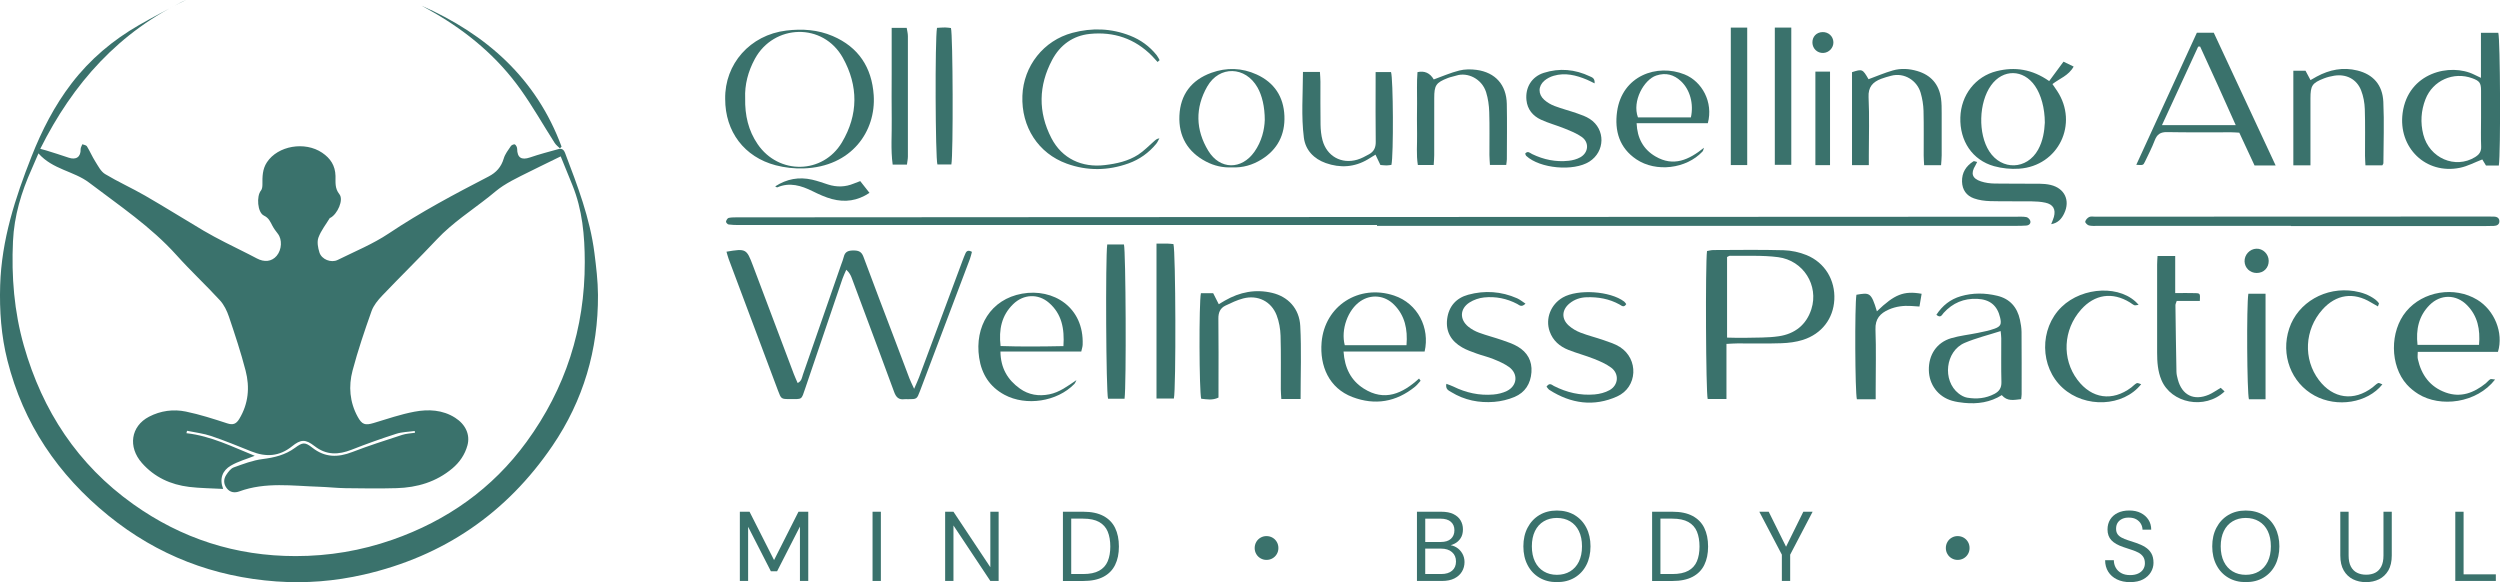 <svg xmlns="http://www.w3.org/2000/svg" id="Layer_2" data-name="Layer 2" viewBox="0 0 1075.9 250.53"><defs><style>      .cls-1 {        fill: #3a726c;        stroke-width: 0px;      }    </style></defs><g id="Layer_1-2" data-name="Layer 1"><g><g><path class="cls-1" d="M80.08,0C51.3,13.55,31.42,35.8,17.33,64.05c.75.2,1.63.41,2.49.68,3.23,1.02,6.47,2,9.67,3.11,3.27,1.13,5.31-.29,5.21-3.63-.02-.7.48-1.42.74-2.13.67.28,1.65.37,1.96.87,1.3,2.13,2.28,4.46,3.62,6.57,1.22,1.93,2.38,4.29,4.21,5.39,5.58,3.36,11.56,6.03,17.21,9.29,8.47,4.89,16.77,10.09,25.18,15.08,2.99,1.77,6.08,3.38,9.17,4.98,4.56,2.35,9.21,4.54,13.73,6.95,3.23,1.72,6.4,1.43,8.55-1.11,2.23-2.64,2.44-7.04.51-9.5-.86-1.09-1.7-2.23-2.35-3.45-.92-1.73-1.5-3.34-3.65-4.37-2.82-1.35-3.25-8.4-1.28-10.76.52-.62.64-1.73.64-2.61-.03-3.35-.03-6.6,1.95-9.59,4.69-7.09,16.29-9.13,23.75-4.09,3.56,2.4,5.64,5.53,5.75,10,.07,2.64-.41,5.24,1.68,7.86,1.94,2.43-.85,8.52-3.85,10.14-.07.04-.22,0-.25.05-1.7,2.8-3.82,5.45-4.93,8.47-.68,1.85-.2,4.39.44,6.41.95,3,5.03,4.6,7.84,3.21,7.4-3.67,15.17-6.84,21.99-11.4,13.76-9.21,28.31-16.93,42.96-24.51,3.31-1.71,5.45-4.1,6.52-7.74.57-1.94,1.94-3.67,3.1-5.39.3-.45,1.41-.87,1.72-.67.51.35.94,1.21.95,1.86.04,3.87,1.85,5,5.53,3.74,4.02-1.38,8.14-2.46,12.23-3.59,1.46-.41,2.32.21,2.89,1.73,5.32,14,10.7,27.98,12.61,42.96.76,5.99,1.49,12.04,1.53,18.06.14,23.61-6.32,45.42-19.58,64.91-19.75,29.03-46.84,47.57-81.19,55.45-12.44,2.85-25.03,3.86-37.64,2.95-26.94-1.93-51.17-11.21-72.27-28.32-21.7-17.59-36.62-39.59-43.47-66.78C.51,144.52-.26,133.73.07,122.76c.6-19.48,6.47-37.59,13.51-55.42,4.4-11.15,9.84-21.82,17.19-31.41,7.97-10.4,17.77-18.66,29.08-25.15,5.9-3.38,11.94-6.52,17.93-9.74.74-.4,1.53-.69,2.3-1.04ZM16.55,66.01c-1.19,2.77-2.03,4.78-2.92,6.76-4.45,9.88-7.54,20.14-8.04,31.01-.71,15.24.49,30.28,4.7,45.05,7.99,28.03,23.18,51.13,46.98,68.1,20.85,14.87,44.17,22.4,69.97,22.39,14.35,0,28.18-2.33,41.64-7.03,23.46-8.19,43.04-21.99,57.7-42.09,16.76-22.97,25.13-48.84,25.08-77.41-.02-11.38-1.02-22.53-5.35-33.18-1.76-4.31-3.51-8.62-5.01-12.31-5.95,2.92-11.57,5.62-17.13,8.42-2.63,1.32-5.26,2.7-7.73,4.3-2.13,1.37-4.03,3.08-6.02,4.66-7.55,5.98-15.69,11.19-22.37,18.29-7.73,8.22-15.8,16.11-23.59,24.28-1.84,1.93-3.7,4.19-4.57,6.65-2.99,8.44-5.88,16.95-8.17,25.6-1.78,6.73-1.24,13.57,2.22,19.87,1.86,3.39,3.21,3.77,6.84,2.68,5.82-1.75,11.61-3.75,17.56-4.87,5.99-1.12,12.1-.86,17.54,2.61,4.51,2.87,6.52,7.32,5.29,11.85-1.09,4-3.37,7.32-6.52,9.96-6.92,5.8-15.12,8.23-23.98,8.48-7.3.21-14.62.11-21.93.01-3.78-.05-7.55-.49-11.33-.61-11.53-.36-23.13-2.14-34.43,2-1.94.71-4.01.52-5.45-1.42-1.38-1.85-1.36-3.85-.18-5.66.83-1.27,1.93-2.77,3.25-3.25,4.05-1.48,8.2-3.06,12.43-3.59,5.07-.64,9.72-1.76,13.89-4.81,3.31-2.42,4.29-2.6,7.5-.07,5.44,4.27,10.99,4.25,17.17,1.86,7.05-2.73,14.27-5.02,21.46-7.37,1.76-.58,3.7-.64,5.55-.93-.04-.25-.08-.51-.12-.76-2.67.38-5.45.4-7.97,1.21-6.46,2.08-12.86,4.36-19.17,6.84-5.69,2.23-10.84,2.45-16-1.57-3.9-3.03-5.89-2.93-9.68.12-5.46,4.39-11.19,4.7-17.43,2.21-5.75-2.29-11.48-4.67-17.33-6.64-3.34-1.13-6.93-1.53-10.41-2.26-.09.35-.17.69-.26,1.04,10.63,1.19,19.98,5.95,29.4,9.73-3.51,1.4-7.18,2.39-10.33,4.25-3.48,2.05-5,5.46-3.27,10-5.19-.29-9.95-.3-14.64-.87-7.95-.98-14.91-4.14-20.33-10.3-6.07-6.9-4.78-15.82,3.08-19.91,4.98-2.59,10.46-3.32,15.84-2.21,6.03,1.24,11.93,3.16,17.8,5.07,2.49.81,3.87.28,5.19-1.9,3.97-6.56,4.58-13.63,2.73-20.78-2.03-7.83-4.58-15.53-7.17-23.2-.85-2.51-2.1-5.12-3.86-7.04-6.08-6.62-12.69-12.76-18.69-19.45-11.03-12.27-24.67-21.37-37.64-31.23-6.53-4.97-15.66-5.62-21.78-12.57Z"></path><path class="cls-1" d="M181.43,2.45c28.05,12.42,49.41,31.37,60.24,60.65-.24.25-.47.5-.71.75-.76-.77-1.68-1.43-2.25-2.33-4.92-7.7-9.43-15.69-14.73-23.11-9.88-13.83-22.65-24.56-37.34-33.03-1.73-1-3.47-1.95-5.21-2.93Z"></path></g><g><path class="cls-1" d="M592.61,96.84c-91.51,0-183.03,0-274.54,0-1.51,0-3.03-.02-4.51-.23-.45-.06-1.18-.88-1.12-1.23.11-.61.66-1.51,1.16-1.61,1.34-.27,2.75-.23,4.13-.23,48.53-.04,97.06-.07,145.59-.09,134.75-.06,269.5-.12,404.24-.18,1.51,0,3.05-.11,4.52.16.66.12,1.5.97,1.68,1.64.3,1.15-.55,1.9-1.7,2-1.5.12-3.02.13-4.53.13-91.64,0-183.28,0-274.92,0v-.35Z"></path><path class="cls-1" d="M393.42,167.3c.96-2.24,1.6-3.55,2.1-4.9,6.25-16.75,12.49-33.51,18.73-50.26.4-1.06.8-2.12,1.27-3.15.51-1.12,1.35-1.4,2.76-.6-.27.97-.48,2.03-.86,3.04-7.16,18.97-14.33,37.93-21.51,56.89-1.32,3.48-1.33,3.47-5.17,3.48-.5,0-1.02-.06-1.51,0-2.42.33-3.6-.84-4.41-3.06-4.01-11-8.15-21.96-12.23-32.93-2.02-5.43-4.02-10.86-6.07-16.28-.43-1.14-1-2.23-2.31-3.45-.55,1.29-1.19,2.55-1.64,3.87-5.36,15.73-10.69,31.47-16.04,47.21-1.73,5.07-1.15,4.57-6.63,4.58-3.7.01-3.72-.03-5.08-3.65-7.08-18.86-14.15-37.73-21.22-56.6-.38-1.02-.63-2.09-.95-3.17,8.39-1.42,8.65-1.27,11.38,5.98,5.86,15.56,11.72,31.11,17.6,46.66.47,1.25,1.05,2.47,1.65,3.88,1.78-.88,1.84-2.38,2.26-3.6,5.52-15.81,11.01-31.63,16.5-47.45.37-1.07.83-2.12,1.08-3.22.52-2.33,2.06-2.78,4.2-2.78,2.12,0,3.45.47,4.27,2.7,4.41,11.93,8.98,23.8,13.49,35.69,2.1,5.53,4.17,11.08,6.28,16.61.47,1.24,1.08,2.42,2.04,4.53Z"></path><path class="cls-1" d="M743,148.01v23.7h-8.08c-.78-2.75-1.04-57.92-.29-63.68.85-.14,1.79-.41,2.74-.42,10.08-.03,20.16-.19,30.23.08,3.32.09,6.79.84,9.86,2.09,7.93,3.24,12.4,10.78,11.96,19.21-.43,8.12-5.39,14.69-13.52,17.28-2.95.94-6.15,1.33-9.26,1.44-6.29.22-12.6.06-18.89.08-1.36,0-2.72.12-4.75.21ZM743.26,145.29c2.66.04,5.13.16,7.6.09,4.9-.14,9.87.04,14.69-.68,6.84-1.02,11.83-4.87,14-11.68,3.23-10.15-3.39-20.93-14.32-22.35-6.82-.89-13.81-.46-20.73-.6-.33,0-.67.28-1.24.53v34.68Z"></path><path class="cls-1" d="M312.09,42.6c-.25-15.07,10.7-27.56,26.3-29.45,6.94-.84,13.59-.36,19.95,2.35,11.15,4.77,16.87,13.53,17.67,25.5,1.02,15.37-9.39,30.79-30.21,31.48-3.96.13-8.08-.34-11.92-1.34-13.59-3.55-21.81-14.53-21.79-28.55ZM320.69,42.29c-.15,7.4,1.4,13.94,5.36,19.74,9.04,13.27,28.09,13.01,36.3-.78,7.05-11.84,7.08-24.31.41-36.32-8.53-15.37-29.74-14.59-37.89.4-2.95,5.43-4.43,11.2-4.18,16.96Z"></path><path class="cls-1" d="M1075.37,71.25h-5.5c-.6-.99-1.17-1.93-1.59-2.63-3.29,1.26-6.33,2.91-9.57,3.58-14.73,3.05-26.74-8.7-24.71-23.61,2.36-17.39,20.53-21.62,30.84-16.46.76.38,1.53.74,2.86,1.37V14.13h7.47c.83,2.56,1.08,51.71.22,57.12ZM1067.74,51c0-4.03.02-8.05,0-12.08-.02-3.26-.64-4.09-3.73-5.23-8.13-3-17.04.92-20.18,9.01-1.92,4.94-2.25,10.07-.94,15.2,2.59,10.16,13.75,14.97,22.27,9.72,1.75-1.08,2.73-2.33,2.63-4.55-.17-4.02-.05-8.05-.05-12.08Z"></path><path class="cls-1" d="M559.71,171.7h-8.28c-.08-1.5-.22-2.83-.22-4.17-.03-7.68.13-15.37-.11-23.05-.09-2.96-.63-6.06-1.69-8.81-2.33-6.02-8.15-8.86-14.4-7.23-2.64.69-5.16,1.9-7.64,3.09-2.24,1.08-3.06,2.97-3.03,5.56.13,9.82.05,19.65.05,29.47,0,1.5,0,3.01,0,4.54-2.6,1.28-5.05.75-7.44.5-.88-3.01-1-41.41-.13-45.42h5.28c.74,1.45,1.51,2.99,2.4,4.74,1.02-.6,1.84-1.1,2.68-1.58,6.36-3.65,13.11-5.01,20.33-3.29,6.77,1.61,11.67,6.67,12.07,14.24.54,10.27.14,20.6.14,31.39Z"></path><path class="cls-1" d="M919.37,70.93c8.78-19.15,17.39-37.91,26.07-56.84h7.28c8.74,18.75,17.59,37.74,26.62,57.11h-9.08c-2.17-4.65-4.34-9.31-6.56-14.1-1.21-.06-2.33-.17-3.45-.17-9.2-.02-18.4.1-27.6-.08-2.86-.06-4.33.93-5.33,3.53-1.22,3.17-2.77,6.21-4.25,9.27-.73,1.51-.81,1.47-3.7,1.28ZM946.85,20.02c-.28.02-.56.03-.85.05-5.13,11.12-10.25,22.24-15.57,33.77h31.73c-5.13-11.59-10.21-22.71-15.32-33.82Z"></path><path class="cls-1" d="M1073.78,163.34c-7.94,10.21-23.57,12.12-33.05,6.22-1.79-1.12-3.51-2.5-4.92-4.07-7.33-8.15-7.41-22.91-.28-31.48,7.26-8.73,20.76-10.94,30.56-5.02,7.45,4.51,11.42,14.24,8.93,22.43h-34.51c0,1.24-.17,2.22.03,3.12,1.52,6.85,5.26,11.98,12.01,14.39,6.48,2.32,12.1.14,17.19-3.94.69-.55,1.22-1.31,1.95-1.77.36-.22,1.02.03,2.1.11ZM1066.88,148.43c.56-6.68-.59-12.44-5.15-17.08-4.68-4.77-11.43-4.81-16.14-.07-4.67,4.7-5.92,10.51-5.19,17.15h26.48Z"></path><path class="cls-1" d="M611.38,163.85c-.81.87-1.52,1.85-2.43,2.59-8.12,6.59-17.23,8.11-26.92,4.43-10.1-3.84-14.12-13.38-13.27-23.54,1.33-15.77,16.13-25.16,31.18-20.14,10.26,3.42,15.5,13.96,13.16,24.11h-34.89c.48,7.05,3.13,12.38,8.65,15.9,9.01,5.73,16.72,2.19,23.84-4.29.22.31.44.63.66.94ZM605.3,148.57c.56-6.91-.68-12.77-5.36-17.46-4.09-4.1-9.89-4.59-14.48-1.48-5.39,3.66-8.49,12.17-6.73,18.94h26.57Z"></path><path class="cls-1" d="M869.81,171.78c-3.1.3-5.88,1.12-8.33-1.73-4.91,3.1-10.43,3.91-16.18,3.33-1.75-.18-3.51-.43-5.19-.91-6.02-1.73-9.89-6.9-10.01-13.15-.13-6.62,3.35-11.92,9.59-13.77,3.71-1.1,7.64-1.49,11.45-2.28,2.45-.51,4.95-.99,7.29-1.84,2.63-.96,2.98-1.98,2.36-4.68-1.21-5.28-4.41-7.89-9.86-8.14-5.78-.26-10.57,1.77-14.46,6.04-.73.8-1.26,2.45-3.13.82,2.59-3.96,6.04-6.69,10.5-7.99,5.18-1.51,10.44-1.45,15.67-.2,5.48,1.31,8.62,4.93,9.79,10.32.37,1.71.67,3.48.69,5.23.07,8.94.05,17.88.04,26.82,0,.61-.12,1.22-.23,2.15ZM861.01,142.48c-5.33,1.72-10.58,2.99-15.49,5.08-8.32,3.54-9.72,16.22-2.6,21.79,1.06.83,2.38,1.57,3.67,1.79,4.04.69,8.01.33,11.72-1.62,2.07-1.09,3.09-2.57,3.02-5.09-.17-6.28-.04-12.56-.07-18.84,0-.97-.16-1.93-.26-3.12Z"></path><path class="cls-1" d="M881.89,34.89c2.11-2.86,4.02-5.44,6.16-8.35,1.32.64,2.72,1.32,4.36,2.11-2.13,3.89-6.05,5.14-9.12,7.53.73,1.07,1.38,1.98,2,2.92,9.37,14.16.6,32.33-16.33,33.5-3.57.25-7.36-.13-10.81-1.09-9.34-2.62-14.8-10.84-14.5-20.97.29-9.64,6.48-17.65,15.61-19.92,7.84-1.96,15.25-.88,22.62,4.27ZM880.01,52.77c-.01-6.25-1.62-12.02-4.22-15.78-5.01-7.27-13.81-7.38-18.93-.24-5.3,7.39-5.66,20.81-.75,28.4,5.36,8.29,16.18,7.93,20.99-.7,2.14-3.85,2.73-8.07,2.91-11.68Z"></path><path class="cls-1" d="M465.32,151.3h-34.77c.09,7.13,3.09,12.15,8.38,15.94,3.8,2.72,8.14,3.36,12.63,2.47,4.41-.87,7.92-3.56,11.69-6.12-.29.56-.48,1.22-.9,1.66-7.38,7.6-20.75,9.67-30.08,4.64-6.35-3.42-9.83-8.89-10.88-15.92-2.02-13.51,5-25.16,18.47-27.59,13.42-2.42,26.71,5.81,26.07,22.02-.03.84-.34,1.67-.6,2.89ZM457.66,148.95c.5-7.58-.73-13.91-6.27-18.68-4.63-3.99-10.92-3.71-15.37.63-4.97,4.84-6.24,10.89-5.41,18.02,8.98.31,17.71.22,27.04.03Z"></path><path class="cls-1" d="M994.34,71.14h-7.38V30.44h5.24c.65,1.23,1.34,2.52,2.15,4.03.98-.56,1.81-1.05,2.66-1.51,5.52-2.99,11.34-4.15,17.51-2.62,6.76,1.68,10.83,6.13,11.17,13.48.41,8.8.07,17.64.03,26.46,0,.22-.22.43-.46.87h-7.27c-.06-1.47-.17-2.81-.18-4.15-.02-6.68.13-13.37-.09-20.04-.09-2.72-.6-5.55-1.59-8.07-1.91-4.86-6.4-7.14-11.59-6.31-1.48.24-2.97.61-4.37,1.15-5.13,1.99-5.84,3.1-5.84,8.67,0,8.07,0,16.14,0,24.21v4.54Z"></path><path class="cls-1" d="M985.94,97.21c-27.73,0-55.47,0-83.2,0-1.26,0-2.56.11-3.76-.19-.66-.17-1.68-1.21-1.58-1.64.18-.77.96-1.63,1.7-1.99.73-.35,1.73-.14,2.61-.14,56.48-.02,112.95-.04,169.43-.06.76,0,1.51.02,2.27.04,1.32.04,2.24.69,2.22,2.04-.02,1.38-1.07,1.89-2.33,1.95-1.13.05-2.27.06-3.4.06-27.99,0-55.97,0-83.96,0v-.08Z"></path><path class="cls-1" d="M804.27,71.07h-7.24V31.06c4.43-1.43,4.56-1.37,7.11,3.03,3.52-1.29,6.95-2.78,10.51-3.79,3.43-.97,6.98-.76,10.44.26,5.92,1.74,9.36,5.69,10.24,11.77.3,2.1.28,4.26.29,6.4.03,6.04.02,12.09,0,18.13,0,1.34-.16,2.69-.26,4.24h-7.29c-.07-1.46-.18-2.8-.19-4.14-.02-6.42.1-12.84-.07-19.26-.07-2.6-.51-5.27-1.24-7.77-1.54-5.29-7.05-8.84-12.72-7.32-1.45.39-2.91.78-4.31,1.32-3.58,1.39-5.59,3.49-5.38,7.9.4,8.29.11,16.61.11,24.92,0,1.36,0,2.71,0,4.35Z"></path><path class="cls-1" d="M617.01,71.02h-6.82c-.73-4.42-.26-8.92-.34-13.38-.08-4.41-.05-8.82,0-13.23.04-4.5-.19-9.01.18-13.37q4.57-1.01,7,3.15c3.69-1.33,7.25-2.9,10.98-3.84,2.38-.6,5.04-.61,7.49-.27,8.07,1.11,12.8,6.45,12.97,14.64.16,7.94.04,15.88.02,23.82,0,.73-.16,1.46-.27,2.44h-7.01c-.08-1.53-.21-2.88-.22-4.23-.02-6.18.12-12.36-.08-18.53-.09-2.86-.49-5.8-1.34-8.52-1.83-5.82-8-8.74-12.84-7.17-1.19.39-2.46.58-3.62,1.04-5.13,2-5.87,3.12-5.87,8.66,0,8.19,0,16.39-.01,24.58,0,1.35-.14,2.7-.22,4.23Z"></path><path class="cls-1" d="M530.31,72.03c-4.01.21-7.78-.66-11.31-2.51-7.94-4.17-11.82-10.92-11.43-19.74.4-9.07,5.16-15.36,13.77-18.46,6.55-2.36,13.11-2.17,19.49.74,7.61,3.48,11.6,9.59,11.93,17.83.32,8.02-2.93,14.46-9.89,18.75-3.84,2.37-8.03,3.6-12.56,3.39ZM544.31,51.74c0-5.86-1.18-10.66-3.13-14.1-5.19-9.16-16.42-9.52-21.64-.4-5.24,9.16-5.02,18.66.46,27.65,5,8.21,14.32,8.28,19.85.43,3.16-4.47,4.32-9.58,4.45-13.58Z"></path><path class="cls-1" d="M560.74,30.96h7.3c.08,1.48.22,2.81.22,4.15.02,6.17-.06,12.35.05,18.52.04,2.25.26,4.55.84,6.71,1.85,6.87,8.13,10.38,14.96,8.38,1.78-.52,3.47-1.45,5.11-2.36,2.04-1.12,2.87-2.85,2.84-5.29-.12-8.57-.05-17.13-.05-25.7,0-1.36,0-2.71,0-4.35h6.63c.95,2.75,1.13,35.78.17,39.94-.66.08-1.38.23-2.11.23-.86,0-1.72-.12-2.63-.19-.69-1.44-1.32-2.78-2.12-4.45-1.2.74-2.21,1.39-3.24,2-5.79,3.46-11.95,3.83-18.17,1.62-5.09-1.81-8.72-5.53-9.41-10.92-1.18-9.24-.42-18.57-.39-28.31Z"></path><path class="cls-1" d="M665.56,166.41c1.31-1.93,2.3-.75,3.18-.3,5.51,2.8,11.35,4.18,17.5,3.64,2.19-.19,4.52-.78,6.43-1.84,3.89-2.14,4.25-7.09.69-9.71-2.19-1.61-4.79-2.74-7.34-3.75-3.62-1.44-7.41-2.43-11.03-3.86-3.76-1.49-6.69-4-8.08-7.96-1.93-5.48.45-11.61,5.65-14.6,6.46-3.72,20.44-2.8,26.41,1.75.37.28.6.73.9,1.1-1.04,1.69-1.99.66-2.9.16-4.43-2.44-9.19-3.28-14.2-3.11-2.74.09-5.21.94-7.31,2.66-3.32,2.72-3.56,6.58-.4,9.46,1.45,1.32,3.27,2.39,5.11,3.1,3.27,1.27,6.71,2.1,10.03,3.26,2.36.83,4.84,1.58,6.92,2.91,8.18,5.21,7.66,17.31-1.17,21.3-10.03,4.52-19.88,3.11-29.1-2.78-.5-.32-.83-.89-1.29-1.41Z"></path><path class="cls-1" d="M656.52,130.67c-1.76,1.78-2.67.61-3.57.14-4.48-2.35-9.28-3.31-14.25-2.8-2.17.22-4.47,1.01-6.3,2.18-4.17,2.68-4.31,7.32-.46,10.43,1.35,1.09,2.96,1.97,4.59,2.56,3.3,1.21,6.73,2.08,10.05,3.23,2.25.78,4.56,1.55,6.6,2.75,4.12,2.43,6.25,6.14,5.9,11.03-.36,4.94-2.73,8.72-7.28,10.64-2.74,1.15-5.78,1.88-8.75,2.12-6.53.53-12.8-.72-18.47-4.2-1.07-.66-2.6-1.16-2.12-3.57,1.13.44,2.12.74,3.03,1.19,5.43,2.67,11.17,3.93,17.2,3.42,1.96-.17,4.02-.65,5.78-1.51,4.56-2.24,5.02-7.43.91-10.37-2.02-1.44-4.39-2.45-6.71-3.39-2.32-.95-4.8-1.5-7.17-2.36-2.12-.77-4.3-1.52-6.24-2.64-4.67-2.67-7.14-6.69-6.46-12.21.68-5.47,3.89-9.06,9.07-10.47,7.13-1.95,14.23-1.46,21.05,1.54,1.2.53,2.24,1.42,3.61,2.31Z"></path><path class="cls-1" d="M498.18,26.68c-.8-.87-1.57-1.76-2.39-2.6-7.4-7.51-16.51-10.53-26.81-9.48-7.22.74-12.77,4.77-16.16,11.15-5.9,11.1-6.13,22.49-.34,33.69,4.56,8.82,13.13,12.8,23.04,11.6,5.07-.61,9.98-1.69,14.28-4.45,2.5-1.61,4.61-3.85,6.88-5.82.6-.52,1.15-1.1,2.28-1.24-.45.79-.8,1.66-1.37,2.36-3.2,3.88-7.17,6.72-11.89,8.42-8.84,3.18-17.77,3.31-26.62.11-12.23-4.42-19.59-15.79-19.08-29.21.48-12.82,9.12-23.77,21.52-27.08,8.37-2.23,16.69-1.98,24.83,1.22,4.55,1.79,8.39,4.58,11.44,8.4.51.64.85,1.42,1.27,2.13-.29.26-.58.52-.87.78Z"></path><path class="cls-1" d="M734.97,53.02h-30.64c.27,6.51,2.92,11.26,8.11,14.3,7.82,4.58,14.43,1.44,20.87-3.73-.21.55-.27,1.24-.64,1.64-6.97,7.44-20,9.03-28.46,3.33-7.32-4.92-9.43-12.28-8.29-20.52,2.16-15.52,17.25-20.75,29.02-16.02,7.52,3.02,12.46,11.89,10.04,21ZM727.69,50.53c1.29-5.81-.37-11.91-4.21-15.53-3.07-2.89-6.55-3.88-10.74-2.48-5.19,1.74-10.45,10.95-7.83,18.01h22.78Z"></path><path class="cls-1" d="M497.71,104.84c1.82,0,3.31-.02,4.81,0,.86.02,1.71.13,2.48.2.98,3.1,1.16,62.11.19,66.48h-7.48v-66.68Z"></path><path class="cls-1" d="M483.96,171.6h-7.1c-.86-2.89-1.16-60.32-.35-66.4h7.19c.79,2.72,1.08,60.38.26,66.4Z"></path><path class="cls-1" d="M928.51,110.17h7.61v15.96c3.27,0,6-.08,8.72.02,2.05.08,2.05.18,1.88,3.37h-9.95c-.28.88-.56,1.35-.55,1.81.12,9.56.25,19.12.44,28.68.02,1.11.31,2.24.6,3.33,1.78,6.73,6.89,9.26,13.33,6.52,1.6-.68,3.03-1.74,5.12-2.96.46.44,1.05,1,1.66,1.57-8.54,8.03-22.99,5.08-27.18-4.94-1.59-3.8-1.85-7.8-1.85-11.85,0-12.59,0-25.18,0-37.76,0-1.12.1-2.24.18-3.75Z"></path><path class="cls-1" d="M1023.36,131.87c-1.07-.61-2-1.11-2.9-1.66-7.57-4.65-15.12-3.56-21.02,3.06-7.67,8.6-8.3,21.27-1.5,30.27,6.11,8.08,15.05,9.31,23.13,3.16.8-.61,1.49-1.41,2.37-1.84.4-.19,1.14.33,1.84.56-6.44,8.03-19.48,10.09-29.15,4.85-10.13-5.49-14.71-17.58-10.94-28.91,3.72-11.2,15.66-18.07,28.01-16.08,3.26.52,6.34,1.61,9.02,3.61.58.44,1.11.98,1.55,1.57.12.17-.17.65-.41,1.41Z"></path><path class="cls-1" d="M920.37,131.2c-.99.1-1.49.3-1.84.15-.68-.29-1.27-.8-1.91-1.2-7.55-4.63-15.16-3.51-21.03,3.1-7.69,8.67-8.32,21.24-1.51,30.26,6.13,8.11,14.98,9.36,23.13,3.25.8-.6,1.48-1.42,2.36-1.86.42-.21,1.17.26,1.91.45-7.78,9.75-24.1,10.39-33.78,1.6-9.89-8.98-10.11-25.5-.47-34.86,9.12-8.85,25.81-9.58,33.15-.9Z"></path><path class="cls-1" d="M686.25,35.88c-1.35-.65-2.31-1.17-3.31-1.59-4.61-1.93-9.34-3.13-14.32-1.67-1.41.41-2.84,1.14-3.95,2.08-2.74,2.33-2.81,5.8-.12,8.23,1.27,1.15,2.87,2.08,4.48,2.69,3.17,1.2,6.47,2.04,9.68,3.16,1.89.66,3.84,1.34,5.5,2.42,6.78,4.42,6.61,14.02-.22,18.36-6.77,4.3-21.27,2.99-27.14-2.46-.24-.22-.31-.63-.48-.99,1.14-1.38,2.1-.24,2.97.18,4.99,2.43,10.25,3.5,15.76,2.9,1.71-.18,3.5-.66,4.99-1.49,3.55-1.98,3.95-6.38.67-8.74-2.2-1.58-4.85-2.6-7.39-3.64-3.37-1.38-6.94-2.3-10.23-3.83-3.47-1.62-5.81-4.39-6.22-8.41-.55-5.43,2.25-10.07,7.47-11.73,6.76-2.15,13.43-1.54,19.83,1.51.91.43,2.21.74,2.03,3.01Z"></path><path class="cls-1" d="M798.93,126.85c5.57-.92,6.34-1.23,8.81,7.13,7.54-7.28,11.57-8.92,19.25-7.55-.3,1.75-.6,3.51-.93,5.49-1.36-.09-2.45-.17-3.55-.24-3.31-.21-6.52.18-9.59,1.51-3.77,1.64-5.96,4-5.79,8.6.32,8.54.09,17.11.09,25.66,0,1.35,0,2.7,0,4.39h-8.09c-.8-2.84-.97-40.39-.2-45.01Z"></path><path class="cls-1" d="M403.26,11.99c1.28-.07,2.39-.18,3.49-.17.86,0,1.71.16,2.5.24.85,2.86,1.03,54.38.18,58.72h-6.01c-.88-2.91-1.08-54.14-.17-58.79Z"></path><path class="cls-1" d="M751.93,71.04h-7.06V11.87h7.06v59.17Z"></path><path class="cls-1" d="M763.81,11.87h7.09v59.06h-7.09V11.87Z"></path><path class="cls-1" d="M383.75,11.99h6.46c.18,1.2.51,2.38.51,3.56.03,17.27.03,34.54,0,51.81,0,1.09-.25,2.18-.41,3.48h-6.14c-.89-6.56-.3-13.08-.41-19.56-.1-6.43-.02-12.86-.02-19.28V11.99Z"></path><path class="cls-1" d="M882.75,96.47c.39-1.03.87-2.04,1.16-3.1.9-3.28-.31-5.43-3.68-6.15-1.95-.42-3.99-.55-5.99-.57-5.91-.08-11.83.06-17.74-.1-2.35-.07-4.8-.39-7-1.18-3.21-1.15-5.02-3.66-5.12-7.21-.11-3.9,1.73-6.72,4.92-8.75.27-.17.87.15,1.59.3-.34.67-.52,1.1-.76,1.49-2.1,3.41-1.43,5.61,2.4,6.87,1.87.62,3.93.89,5.92.92,6.41.12,12.83.02,19.25.08,1.62.02,3.28.15,4.85.53,5.99,1.44,8.45,6.65,5.81,12.21-1.09,2.31-2.67,4.17-5.61,4.67Z"></path><path class="cls-1" d="M967.61,126.41h7.39v45.41h-7.15c-.83-2.64-1.07-40.41-.25-45.41Z"></path><path class="cls-1" d="M787.57,71.07h-6.3V30.82h6.3v40.26Z"></path><path class="cls-1" d="M333.61,80.21c5.02-3.26,10.27-4.16,15.88-2.89,2.32.53,4.59,1.34,6.86,2.08,3.74,1.2,7.42,1.12,11.06-.39.8-.33,1.63-.62,2.8-1.07,1.28,1.63,2.56,3.25,3.98,5.06-5.2,3.48-10.56,4.14-16.11,2.67-2.89-.76-5.68-2.06-8.38-3.39-4.91-2.41-9.83-3.96-15.22-1.64-.13.06-.38-.18-.88-.43Z"></path><path class="cls-1" d="M976.36,112.25c.04,3.02-2.19,5.26-5.21,5.23-2.83-.02-5.07-2.15-5.18-4.93-.12-2.87,2.21-5.41,5.07-5.52,2.84-.11,5.28,2.28,5.32,5.22Z"></path><path class="cls-1" d="M784.65,22.79c-2.52.09-4.56-1.81-4.66-4.35-.1-2.61,1.71-4.55,4.32-4.63,2.58-.08,4.6,1.77,4.71,4.3.1,2.44-1.9,4.59-4.37,4.68Z"></path></g><g><path class="cls-1" d="M318.4,250.02v-29.79h4.17l10.55,20.81,10.51-20.81h4.21v29.79h-3.58v-23.41l-9.83,19.24h-2.68l-9.79-19.15v23.32h-3.58Z"></path><path class="cls-1" d="M375.51,250.02v-29.79h3.58v29.79h-3.58Z"></path><path class="cls-1" d="M406.75,250.02v-29.79h3.58l15.87,23.88v-23.88h3.57v29.79h-3.57l-15.87-23.88v23.88h-3.58Z"></path><path class="cls-1" d="M457.44,250.02v-29.79h8.77c3.49,0,6.37.6,8.64,1.81,2.27,1.21,3.95,2.92,5.04,5.15,1.09,2.23,1.64,4.9,1.64,8.02s-.55,5.7-1.64,7.92-2.77,3.92-5.04,5.11c-2.27,1.19-5.15,1.79-8.64,1.79h-8.77ZM461.01,247.04h5.11c2.89,0,5.2-.47,6.92-1.43,1.72-.95,2.94-2.31,3.68-4.08.74-1.77,1.11-3.88,1.11-6.32s-.37-4.64-1.11-6.43c-.74-1.79-1.97-3.16-3.68-4.13-1.72-.96-4.02-1.45-6.92-1.45h-5.11v23.83Z"></path><path class="cls-1" d="M545.02,240.96c-.91,0-1.75-.23-2.53-.68-.78-.45-1.4-1.07-1.85-1.85-.45-.78-.68-1.64-.68-2.57s.23-1.84.68-2.62c.45-.78,1.07-1.4,1.85-1.85.78-.45,1.62-.68,2.53-.68.96,0,1.84.23,2.62.68s1.4,1.07,1.85,1.85c.45.78.68,1.65.68,2.62s-.23,1.79-.68,2.57c-.45.78-1.07,1.4-1.85,1.85-.78.45-1.65.68-2.62.68Z"></path><path class="cls-1" d="M609.8,250.02v-29.79h10.47c2.1,0,3.84.33,5.21,1,1.38.67,2.4,1.57,3.09,2.72.68,1.15,1.02,2.43,1.02,3.85,0,1.53-.33,2.81-1,3.83s-1.53,1.8-2.6,2.34c-1.06.54-2.19.87-3.38.98l.6-.42c1.28.03,2.45.37,3.53,1.02,1.08.65,1.94,1.53,2.57,2.64.64,1.11.96,2.34.96,3.7,0,1.5-.37,2.87-1.11,4.11-.74,1.23-1.82,2.21-3.26,2.94-1.43.72-3.2,1.08-5.3,1.08h-10.81ZM613.37,233.25h6.64c1.93,0,3.4-.45,4.4-1.36s1.51-2.14,1.51-3.7-.5-2.71-1.51-3.62-2.52-1.36-4.53-1.36h-6.51v10.04ZM613.37,247.04h6.85c2.01,0,3.58-.47,4.7-1.43,1.12-.95,1.68-2.28,1.68-3.98s-.57-3.01-1.72-4.02c-1.15-1.01-2.73-1.51-4.75-1.51h-6.77v10.94Z"></path><path class="cls-1" d="M670.02,250.53c-2.87,0-5.38-.65-7.55-1.94-2.17-1.29-3.86-3.09-5.06-5.41-1.21-2.31-1.81-5-1.81-8.06s.6-5.71,1.81-8.02,2.89-4.12,5.06-5.43c2.17-1.3,4.69-1.96,7.55-1.96s5.47.65,7.64,1.96c2.17,1.31,3.85,3.11,5.04,5.43,1.19,2.31,1.79,4.99,1.79,8.02s-.6,5.75-1.79,8.06c-1.19,2.31-2.87,4.11-5.04,5.41-2.17,1.29-4.72,1.94-7.64,1.94ZM670.02,247.38c2.16,0,4.05-.49,5.68-1.47,1.63-.98,2.89-2.38,3.79-4.21.89-1.83,1.34-4.02,1.34-6.58s-.45-4.75-1.34-6.58c-.89-1.83-2.16-3.23-3.79-4.19-1.63-.96-3.53-1.45-5.68-1.45s-4.01.48-5.64,1.45c-1.63.96-2.89,2.36-3.79,4.19-.89,1.83-1.34,4.02-1.34,6.58s.45,4.75,1.34,6.58c.89,1.83,2.16,3.23,3.79,4.21,1.63.98,3.51,1.47,5.64,1.47Z"></path><path class="cls-1" d="M711,250.02v-29.79h8.77c3.49,0,6.37.6,8.64,1.81,2.27,1.21,3.95,2.92,5.04,5.15,1.09,2.23,1.64,4.9,1.64,8.02s-.55,5.7-1.64,7.92-2.77,3.92-5.04,5.11c-2.27,1.19-5.15,1.79-8.64,1.79h-8.77ZM714.58,247.04h5.11c2.89,0,5.2-.47,6.92-1.43,1.72-.95,2.94-2.31,3.68-4.08.74-1.77,1.11-3.88,1.11-6.32s-.37-4.64-1.11-6.43c-.74-1.79-1.97-3.16-3.68-4.13-1.72-.96-4.02-1.45-6.92-1.45h-5.11v23.83Z"></path><path class="cls-1" d="M766.84,250.02v-11.32l-9.7-18.47h4.04l8,16.13h-1.06l7.96-16.13h4l-9.66,18.47v11.32h-3.58Z"></path><path class="cls-1" d="M842.47,240.96c-.91,0-1.75-.23-2.53-.68-.78-.45-1.4-1.07-1.85-1.85-.45-.78-.68-1.64-.68-2.57s.23-1.84.68-2.62c.45-.78,1.07-1.4,1.85-1.85.78-.45,1.62-.68,2.53-.68.96,0,1.84.23,2.62.68s1.4,1.07,1.85,1.85c.45.78.68,1.65.68,2.62s-.23,1.79-.68,2.57c-.45.78-1.07,1.4-1.85,1.85-.78.45-1.65.68-2.62.68Z"></path><path class="cls-1" d="M916.73,250.53c-2.19,0-4.09-.4-5.7-1.19s-2.87-1.9-3.75-3.32c-.88-1.42-1.32-3.06-1.32-4.94h3.75c0,1.16.27,2.23.81,3.21.54.98,1.33,1.76,2.36,2.34,1.04.58,2.32.87,3.85.87,1.33,0,2.48-.22,3.43-.66.95-.44,1.67-1.04,2.17-1.81.5-.77.75-1.63.75-2.6,0-1.16-.25-2.11-.75-2.83-.5-.72-1.17-1.31-2.02-1.77-.85-.45-1.84-.86-2.96-1.21-1.12-.35-2.29-.75-3.51-1.17-2.36-.79-4.09-1.78-5.19-2.96s-1.66-2.72-1.66-4.62c0-1.62.38-3.04,1.13-4.26.75-1.22,1.83-2.18,3.23-2.87,1.4-.69,3.07-1.04,5-1.04s3.55.35,4.96,1.06c1.4.71,2.5,1.68,3.3,2.92.79,1.23,1.19,2.66,1.19,4.28h-3.75c0-.82-.21-1.63-.64-2.43-.43-.79-1.07-1.45-1.94-1.98-.87-.53-1.95-.79-3.26-.79-1.08-.03-2.04.15-2.87.53s-1.49.93-1.96,1.64c-.47.71-.7,1.58-.7,2.6,0,.96.21,1.75.62,2.34s1.01,1.1,1.79,1.51c.78.41,1.7.79,2.75,1.13,1.05.34,2.21.72,3.49,1.15,1.45.48,2.73,1.07,3.85,1.77s2,1.58,2.64,2.66c.64,1.08.96,2.46.96,4.13,0,1.42-.38,2.76-1.13,4.02-.75,1.26-1.87,2.29-3.34,3.09-1.48.79-3.33,1.19-5.58,1.19Z"></path><path class="cls-1" d="M966.48,250.53c-2.87,0-5.38-.65-7.55-1.94-2.17-1.29-3.86-3.09-5.06-5.41-1.21-2.31-1.81-5-1.81-8.06s.6-5.71,1.81-8.02,2.89-4.12,5.06-5.43c2.17-1.3,4.69-1.96,7.55-1.96s5.47.65,7.64,1.96c2.17,1.31,3.85,3.11,5.04,5.43,1.19,2.31,1.79,4.99,1.79,8.02s-.6,5.75-1.79,8.06c-1.19,2.31-2.87,4.11-5.04,5.41-2.17,1.29-4.72,1.94-7.64,1.94ZM966.48,247.38c2.16,0,4.05-.49,5.68-1.47,1.63-.98,2.89-2.38,3.79-4.21.89-1.83,1.34-4.02,1.34-6.58s-.45-4.75-1.34-6.58c-.89-1.83-2.16-3.23-3.79-4.19-1.63-.96-3.53-1.45-5.68-1.45s-4.01.48-5.64,1.45c-1.63.96-2.89,2.36-3.79,4.19-.89,1.83-1.34,4.02-1.34,6.58s.45,4.75,1.34,6.58c.89,1.83,2.16,3.23,3.79,4.21,1.63.98,3.51,1.47,5.64,1.47Z"></path><path class="cls-1" d="M1018.19,250.53c-2.04,0-3.89-.41-5.55-1.23-1.66-.82-2.99-2.08-3.98-3.77-.99-1.69-1.49-3.85-1.49-6.49v-18.81h3.58v18.85c0,1.93.32,3.5.96,4.72.64,1.22,1.52,2.11,2.66,2.68,1.13.57,2.44.85,3.92.85s2.81-.28,3.92-.85c1.11-.57,1.97-1.46,2.6-2.68.62-1.22.94-2.79.94-4.72v-18.85h3.57v18.81c0,2.64-.5,4.8-1.49,6.49-.99,1.69-2.33,2.94-4,3.77-1.67.82-3.55,1.23-5.62,1.23Z"></path><path class="cls-1" d="M1056.66,250.02v-29.79h3.57v26.94h13.88v2.85h-17.45Z"></path></g></g></g></svg>